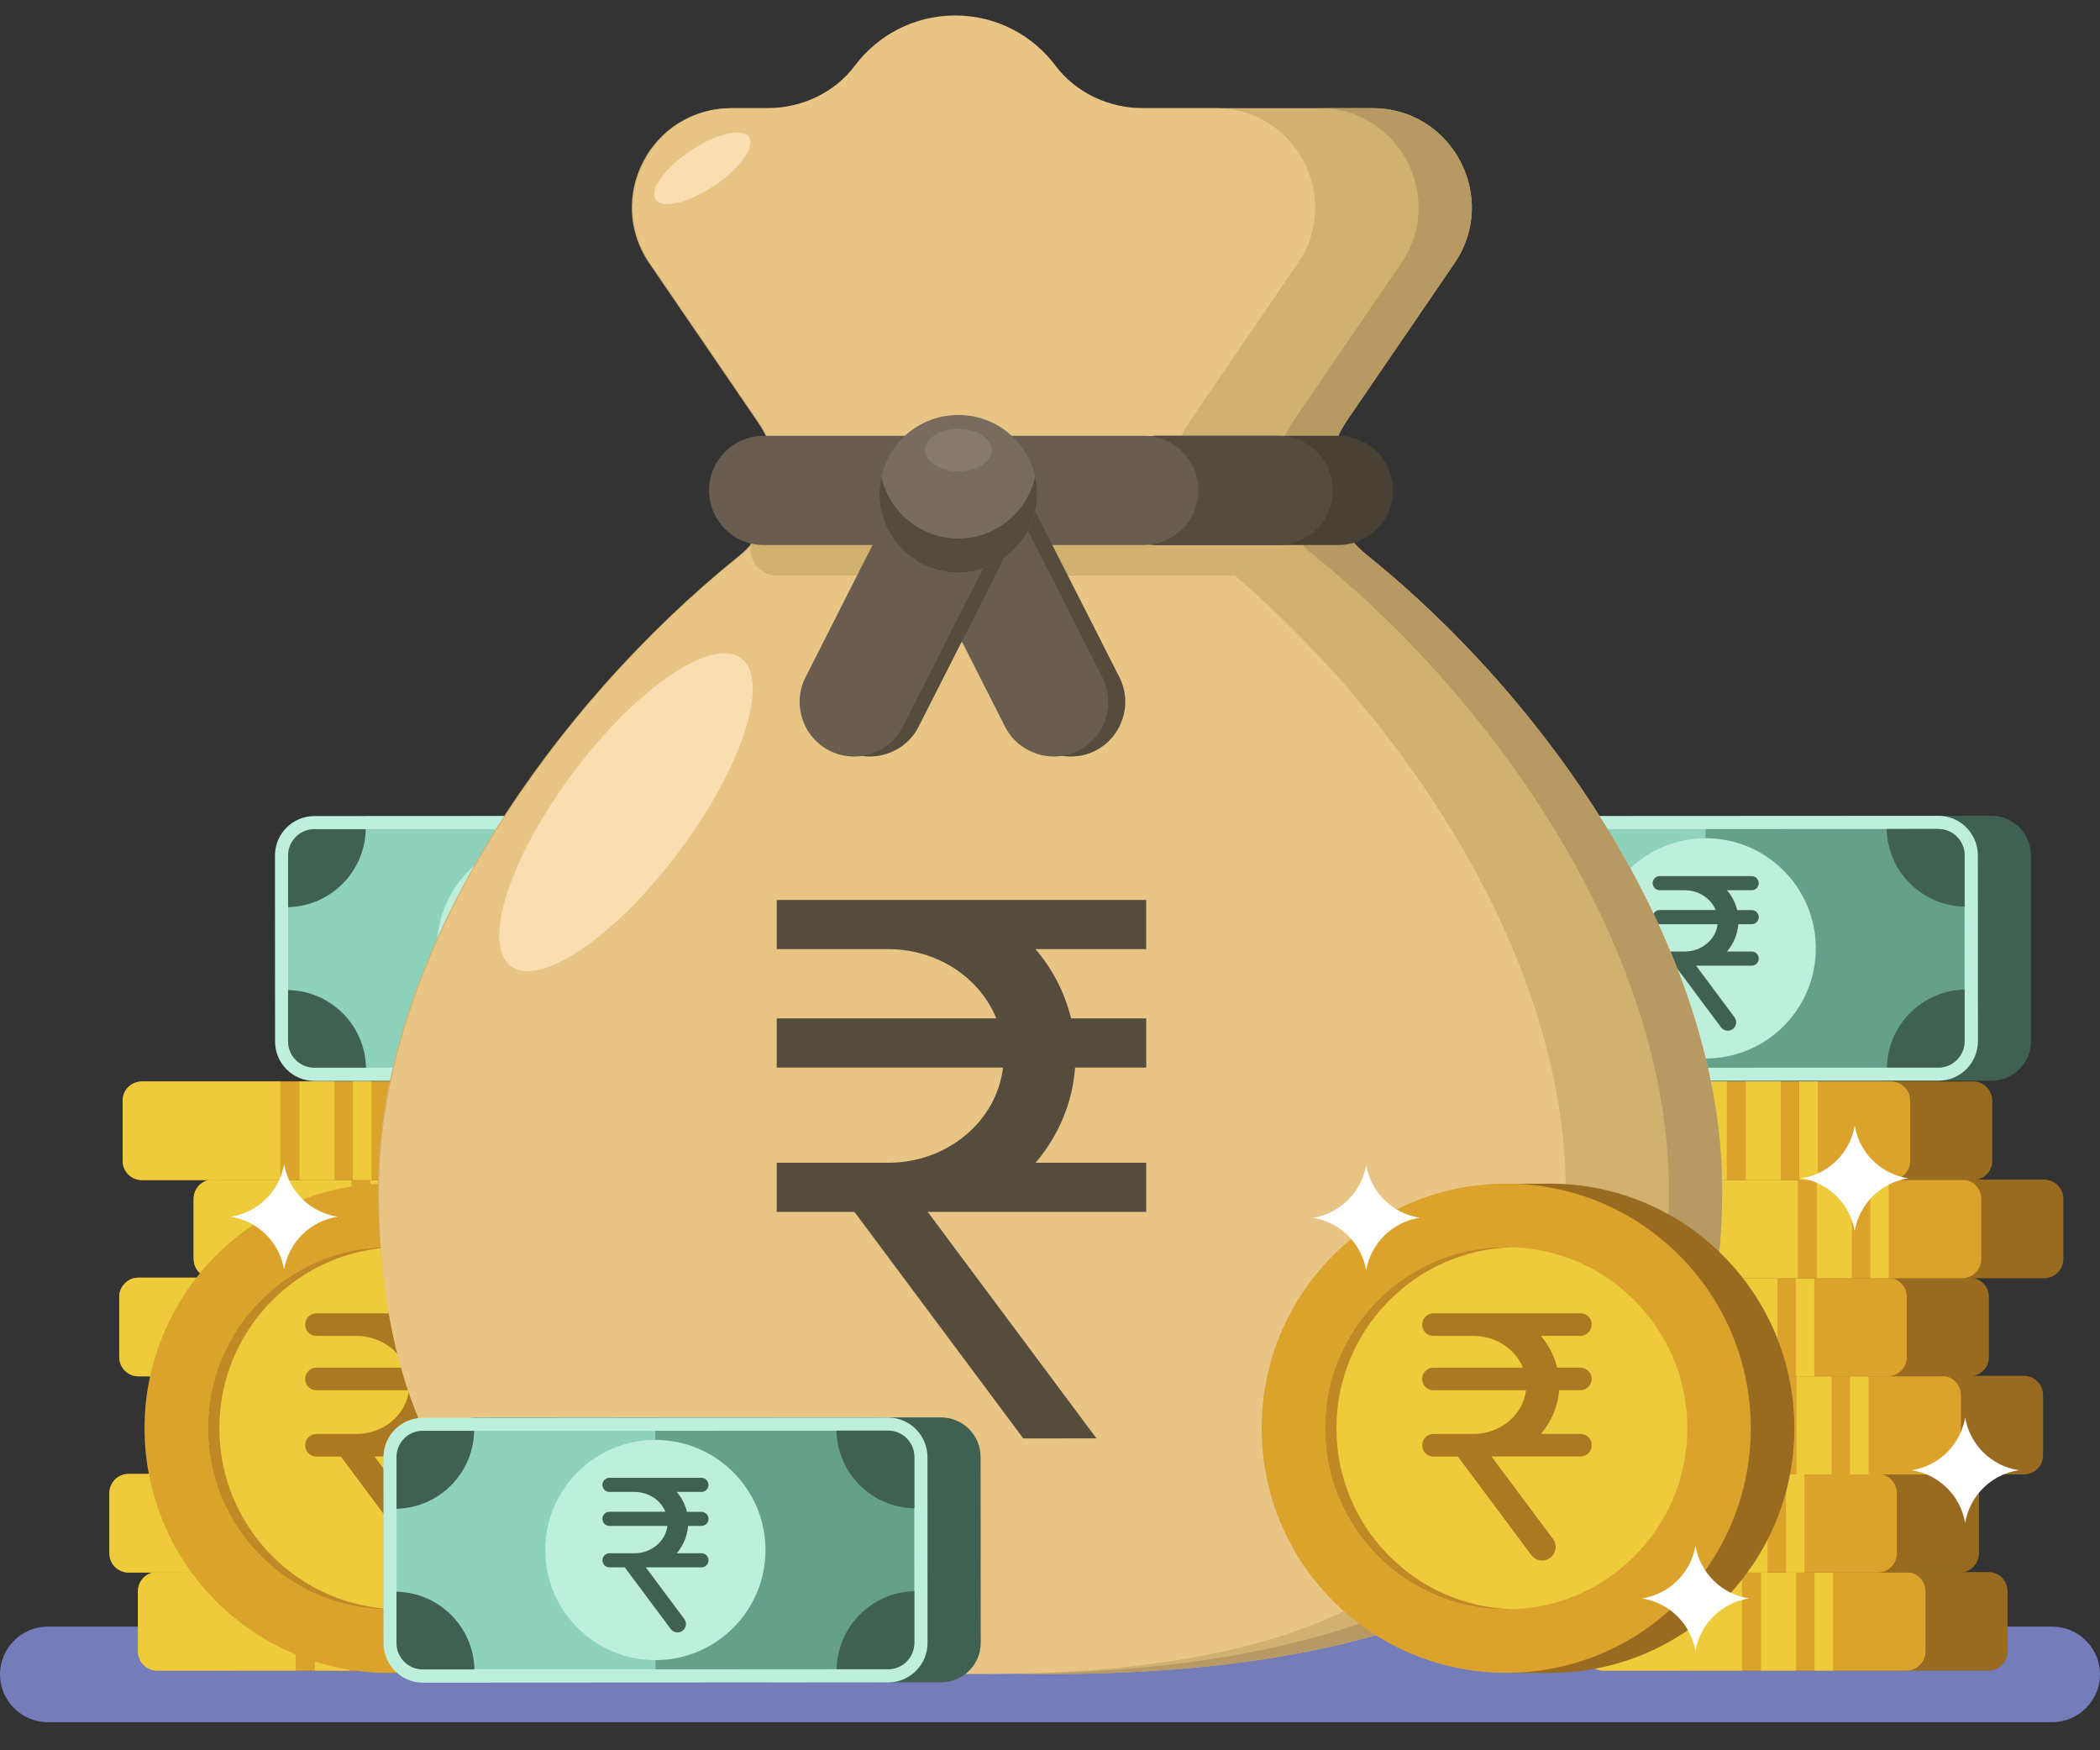 <svg width="60" height="50" viewBox="0 0 60 50" fill="none" xmlns="http://www.w3.org/2000/svg">
<rect x="0" y="0" width="60" height="50" fill="#333333" stroke="none"/>
<g clip-path="url(#clip0_12046_8810)">
<path d="M58.027 24.433C58.027 23.81 57.521 23.304 56.897 23.304L43.611 23.31C42.989 23.31 42.482 23.817 42.482 24.44L42.486 29.75C42.486 30.372 42.992 30.878 43.615 30.878L56.902 30.872C57.524 30.872 58.03 30.366 58.03 29.742L58.027 24.433Z" fill="#406052"/>
<path d="M56.51 24.433L56.513 29.743C56.514 30.365 56.008 30.872 55.385 30.872L42.099 30.879C41.477 30.879 40.97 30.373 40.97 29.751L40.967 24.441C40.967 23.819 41.473 23.313 42.095 23.312L55.381 23.305C56.005 23.305 56.51 23.811 56.51 24.433Z" fill="#BDEFDC"/>
<path d="M42.091 23.685H55.378C55.792 23.685 56.13 24.022 56.13 24.437V29.747C56.13 30.161 55.792 30.499 55.378 30.499H42.091C41.676 30.499 41.339 30.161 41.339 29.747V24.437C41.339 24.022 41.676 23.685 42.091 23.685Z" fill="#8ED2BB"/>
<path d="M55.375 23.682L48.731 23.685L48.734 30.499L55.379 30.496C55.793 30.496 56.131 30.158 56.129 29.744L56.126 24.434C56.126 24.019 55.789 23.682 55.374 23.683L55.375 23.682Z" fill="#64A08A"/>
<path d="M51.881 27.09C51.881 28.827 50.474 30.236 48.737 30.237C47 30.237 45.591 28.83 45.59 27.093C45.59 25.357 46.997 23.948 48.734 23.946C50.471 23.946 51.879 25.353 51.881 27.09Z" fill="#BDEFDC"/>
<path d="M50.248 25.228C50.248 25.117 50.158 25.027 50.047 25.027H47.42C47.309 25.027 47.219 25.118 47.219 25.23C47.219 25.341 47.309 25.431 47.42 25.431H48.132C48.538 25.431 48.884 25.666 49.019 25.997H47.42C47.309 25.997 47.219 26.089 47.219 26.2C47.219 26.312 47.309 26.401 47.42 26.401H49.075C49.024 26.84 48.621 27.182 48.134 27.182H47.422C47.31 27.182 47.22 27.273 47.22 27.384C47.22 27.496 47.31 27.586 47.422 27.586H47.858L49.171 29.346C49.216 29.406 49.288 29.443 49.364 29.443C49.562 29.443 49.675 29.217 49.556 29.058L48.459 27.586H50.048C50.16 27.586 50.25 27.494 50.25 27.383C50.25 27.271 50.16 27.182 50.048 27.182H49.343C49.527 26.963 49.644 26.696 49.666 26.401H50.048C50.16 26.401 50.25 26.312 50.25 26.2C50.25 26.089 50.16 25.999 50.048 25.999H49.634C49.583 25.788 49.482 25.595 49.343 25.431H50.048C50.16 25.431 50.25 25.34 50.25 25.228H50.248Z" fill="#406052"/>
<path d="M43.557 23.686H42.09C41.675 23.686 41.337 24.024 41.339 24.439V25.914C42.556 25.886 43.535 24.903 43.557 23.686Z" fill="#406052"/>
<path d="M41.336 28.282V29.75C41.336 30.165 41.673 30.502 42.088 30.5H43.563C43.536 29.284 42.553 28.304 41.336 28.282Z" fill="#406052"/>
<path d="M53.913 30.496H55.381C55.795 30.496 56.133 30.159 56.131 29.744V28.269C54.915 28.296 53.935 29.279 53.913 30.496Z" fill="#406052"/>
<path d="M56.132 25.9V24.432C56.132 24.018 55.794 23.68 55.38 23.682H53.904C53.932 24.898 54.915 25.878 56.132 25.9Z" fill="#406052"/>
<path d="M24.921 24.433C24.921 23.81 24.415 23.304 23.791 23.304L10.505 23.31C9.882 23.31 9.376 23.817 9.376 24.44L9.379 29.75C9.379 30.372 9.885 30.878 10.509 30.878L23.796 30.872C24.418 30.872 24.924 30.366 24.924 29.742L24.921 24.433Z" fill="#406052"/>
<path d="M23.404 29.744L23.401 24.433C23.401 23.81 22.895 23.305 22.272 23.305L8.984 23.312C8.361 23.313 7.856 23.818 7.856 24.441L7.859 29.753C7.859 30.376 8.365 30.881 8.988 30.88L22.276 30.873C22.899 30.873 23.404 30.368 23.404 29.744Z" fill="#BDEFDC"/>
<path d="M8.986 23.685H22.272C22.687 23.685 23.024 24.023 23.024 24.437V29.747C23.024 30.162 22.687 30.499 22.272 30.499H8.986C8.571 30.499 8.233 30.162 8.233 29.747V24.437C8.233 24.023 8.571 23.685 8.986 23.685Z" fill="#8ED2BB"/>
<path d="M22.27 23.682L15.626 23.685L15.629 30.5L22.273 30.496C22.688 30.496 23.025 30.159 23.024 29.744L23.021 24.434C23.021 24.02 22.683 23.682 22.268 23.684L22.27 23.682Z" fill="#64A08A"/>
<path d="M17.851 29.314C19.08 28.086 19.08 26.095 17.851 24.866C16.623 23.638 14.631 23.638 13.403 24.866C12.175 26.095 12.175 28.086 13.403 29.314C14.631 30.543 16.623 30.543 17.851 29.314Z" fill="#BDEFDC"/>
<path d="M17.144 25.229C17.144 25.117 17.054 25.027 16.942 25.027H14.316C14.204 25.027 14.114 25.119 14.114 25.23C14.114 25.342 14.204 25.431 14.316 25.431H15.028C15.433 25.431 15.78 25.667 15.915 25.998H14.316C14.204 25.998 14.114 26.089 14.114 26.201C14.114 26.312 14.204 26.402 14.316 26.402H15.97C15.919 26.84 15.517 27.182 15.029 27.182H14.317C14.206 27.182 14.116 27.273 14.116 27.385C14.116 27.496 14.206 27.586 14.317 27.586H14.754L16.066 29.346C16.111 29.407 16.184 29.444 16.26 29.444C16.458 29.444 16.571 29.218 16.452 29.058L15.354 27.586H16.944C17.055 27.586 17.145 27.495 17.145 27.383C17.145 27.272 17.055 27.182 16.944 27.182H16.238C16.422 26.964 16.54 26.696 16.562 26.402H16.944C17.055 26.402 17.145 26.312 17.145 26.201C17.145 26.089 17.055 26 16.944 26H16.529C16.478 25.789 16.377 25.596 16.238 25.431H16.944C17.055 25.431 17.145 25.34 17.145 25.229H17.144Z" fill="#406052"/>
<path d="M10.45 23.686H8.982C8.567 23.686 8.23 24.024 8.231 24.439V25.914C9.448 25.886 10.428 24.903 10.45 23.686Z" fill="#406052"/>
<path d="M8.23 28.283V29.75C8.23 30.165 8.568 30.503 8.983 30.501H10.458C10.43 29.284 9.447 28.304 8.23 28.283Z" fill="#406052"/>
<path d="M20.806 30.496H22.273C22.688 30.496 23.026 30.159 23.024 29.744V28.269C21.807 28.296 20.827 29.279 20.806 30.496Z" fill="#406052"/>
<path d="M23.027 25.9V24.433C23.027 24.018 22.69 23.681 22.275 23.682H20.8C20.828 24.899 21.811 25.879 23.027 25.9Z" fill="#406052"/>
<path d="M58.635 49.197H1.365C0.615 49.197 0 48.583 0 47.832C0 47.081 0.615 46.467 1.365 46.467H58.635C59.385 46.467 60 47.081 60 47.832C60 48.583 59.385 49.197 58.635 49.197Z" fill="#747DBA"/>
<path d="M56.81 44.908H48.163C47.859 44.908 47.613 45.154 47.613 45.458V47.176C47.613 47.48 47.859 47.725 48.163 47.725H56.81C57.113 47.725 57.359 47.48 57.359 47.176V45.458C57.359 45.154 57.113 44.908 56.81 44.908Z" fill="#996B20"/>
<path d="M54.463 44.908H45.816C45.513 44.908 45.267 45.154 45.267 45.458V47.176C45.267 47.48 45.513 47.725 45.816 47.725H54.463C54.767 47.725 55.013 47.48 55.013 47.176V45.458C55.013 45.154 54.767 44.908 54.463 44.908Z" fill="#DBA32C"/>
<path d="M49.773 47.725V44.908H45.815C45.512 44.908 45.266 45.154 45.266 45.458V47.176C45.266 47.479 45.512 47.725 45.815 47.725H49.773Z" fill="#EDCB3A"/>
<path d="M51.316 44.908H50.316V47.725H51.316V44.908Z" fill="#EDCB3A"/>
<path d="M52.373 44.908H51.845V47.725H52.373V44.908Z" fill="#EDCB3A"/>
<path d="M55.992 42.106H47.344C47.041 42.106 46.795 42.352 46.795 42.656V44.374C46.795 44.677 47.041 44.923 47.344 44.923H55.992C56.295 44.923 56.541 44.677 56.541 44.374V42.656C56.541 42.352 56.295 42.106 55.992 42.106Z" fill="#996B20"/>
<path d="M53.647 42.106H45C44.696 42.106 44.45 42.352 44.45 42.656V44.374C44.45 44.677 44.696 44.923 45 44.923H53.647C53.95 44.923 54.196 44.677 54.196 44.374V42.656C54.196 42.352 53.95 42.106 53.647 42.106Z" fill="#DBA32C"/>
<path d="M48.958 44.922V42.105H45C44.696 42.105 44.45 42.351 44.45 42.654V44.372C44.45 44.676 44.696 44.922 45 44.922H48.958Z" fill="#EDCB3A"/>
<path d="M50.5 42.106H49.5V44.923H50.5V42.106Z" fill="#EDCB3A"/>
<path d="M51.555 42.106H51.027V44.923H51.555V42.106Z" fill="#EDCB3A"/>
<path d="M57.824 39.303H49.176C48.873 39.303 48.627 39.549 48.627 39.852V41.571C48.627 41.874 48.873 42.12 49.176 42.12H57.824C58.127 42.12 58.373 41.874 58.373 41.571V39.852C58.373 39.549 58.127 39.303 57.824 39.303Z" fill="#996B20"/>
<path d="M55.478 39.303H46.831C46.527 39.303 46.281 39.549 46.281 39.852V41.571C46.281 41.874 46.527 42.12 46.831 42.12H55.478C55.781 42.12 56.027 41.874 56.027 41.571V39.852C56.027 39.549 55.781 39.303 55.478 39.303Z" fill="#DBA32C"/>
<path d="M50.789 42.12V39.303H46.831C46.527 39.303 46.281 39.549 46.281 39.852V41.571C46.281 41.874 46.527 42.12 46.831 42.12H50.789Z" fill="#EDCB3A"/>
<path d="M52.331 39.303H51.331V42.12H52.331V39.303Z" fill="#EDCB3A"/>
<path d="M53.386 39.303H52.858V42.12H53.386V39.303Z" fill="#EDCB3A"/>
<path d="M47.628 36.499H56.276C56.58 36.499 56.826 36.746 56.826 37.049V38.767C56.826 39.071 56.58 39.317 56.276 39.317H47.628C47.324 39.317 47.078 39.071 47.078 38.767V37.049C47.078 36.746 47.324 36.499 47.628 36.499Z" fill="#996B20"/>
<path d="M45.282 36.499H53.931C54.234 36.499 54.48 36.746 54.48 37.049V38.767C54.48 39.071 54.234 39.317 53.931 39.317H45.282C44.978 39.317 44.732 39.071 44.732 38.767V37.049C44.732 36.746 44.978 36.499 45.282 36.499Z" fill="#DBA32C"/>
<path d="M49.24 39.317V36.499H45.282C44.978 36.499 44.732 36.746 44.732 37.049V38.767C44.732 39.071 44.978 39.317 45.282 39.317H49.24Z" fill="#EDCB3A"/>
<path d="M50.782 36.499H49.782V39.317H50.782V36.499Z" fill="#EDCB3A"/>
<path d="M51.837 36.499H51.31V39.317H51.837V36.499Z" fill="#EDCB3A"/>
<path d="M49.755 33.697H58.403C58.707 33.697 58.953 33.943 58.953 34.247V35.965C58.953 36.269 58.707 36.515 58.403 36.515H49.755C49.451 36.515 49.205 36.269 49.205 35.965V34.247C49.205 33.943 49.451 33.697 49.755 33.697Z" fill="#996B20"/>
<path d="M47.409 33.697H56.057C56.361 33.697 56.607 33.943 56.607 34.247V35.965C56.607 36.269 56.361 36.515 56.057 36.515H47.409C47.105 36.515 46.859 36.269 46.859 35.965V34.247C46.859 33.943 47.105 33.697 47.409 33.697Z" fill="#DBA32C"/>
<path d="M51.367 36.513V33.696H47.409C47.105 33.696 46.859 33.942 46.859 34.245V35.964C46.859 36.267 47.105 36.513 47.409 36.513H51.367Z" fill="#EDCB3A"/>
<path d="M52.909 33.696H51.909V36.513H52.909V33.696Z" fill="#EDCB3A"/>
<path d="M53.964 33.696H53.437V36.513H53.964V33.696Z" fill="#EDCB3A"/>
<path d="M56.372 30.894H47.725C47.422 30.894 47.176 31.14 47.176 31.444V33.162C47.176 33.465 47.422 33.711 47.725 33.711H56.372C56.676 33.711 56.922 33.465 56.922 33.162V31.444C56.922 31.14 56.676 30.894 56.372 30.894Z" fill="#996B20"/>
<path d="M54.027 30.894H45.38C45.076 30.894 44.83 31.14 44.83 31.444V33.162C44.83 33.465 45.076 33.711 45.38 33.711H54.027C54.33 33.711 54.576 33.465 54.576 33.162V31.444C54.576 31.14 54.33 30.894 54.027 30.894Z" fill="#DBA32C"/>
<path d="M49.337 33.711V30.894H45.379C45.075 30.894 44.829 31.14 44.829 31.444V33.162C44.829 33.465 45.075 33.711 45.379 33.711H49.337Z" fill="#EDCB3A"/>
<path d="M50.881 30.894H49.881V33.711H50.881V30.894Z" fill="#EDCB3A"/>
<path d="M51.936 30.894H51.408V33.711H51.936V30.894Z" fill="#EDCB3A"/>
<path d="M15.485 44.908H6.838C6.534 44.908 6.288 45.154 6.288 45.458V47.176C6.288 47.48 6.534 47.725 6.838 47.725H15.485C15.788 47.725 16.034 47.48 16.034 47.176V45.458C16.034 45.154 15.788 44.908 15.485 44.908Z" fill="#996B20"/>
<path d="M13.14 44.908H4.493C4.189 44.908 3.943 45.154 3.943 45.458V47.176C3.943 47.48 4.189 47.725 4.493 47.725H13.14C13.444 47.725 13.69 47.48 13.69 47.176V45.458C13.69 45.154 13.444 44.908 13.14 44.908Z" fill="#DBA32C"/>
<path d="M8.449 47.725V44.908H4.491C4.188 44.908 3.941 45.154 3.941 45.458V47.176C3.941 47.479 4.188 47.725 4.491 47.725H8.449Z" fill="#EDCB3A"/>
<path d="M9.992 44.908H8.992V47.725H9.992V44.908Z" fill="#EDCB3A"/>
<path d="M11.048 44.908H10.521V47.725H11.048V44.908Z" fill="#EDCB3A"/>
<path d="M14.667 42.106H6.02C5.717 42.106 5.471 42.352 5.471 42.656V44.374C5.471 44.677 5.717 44.923 6.02 44.923H14.667C14.971 44.923 15.217 44.677 15.217 44.374V42.656C15.217 42.352 14.971 42.106 14.667 42.106Z" fill="#996B20"/>
<path d="M12.322 42.106H3.675C3.371 42.106 3.125 42.352 3.125 42.656V44.374C3.125 44.677 3.371 44.923 3.675 44.923H12.322C12.625 44.923 12.871 44.677 12.871 44.374V42.656C12.871 42.352 12.625 42.106 12.322 42.106Z" fill="#DBA32C"/>
<path d="M7.633 44.922V42.105H3.675C3.371 42.105 3.125 42.351 3.125 42.654V44.372C3.125 44.676 3.371 44.922 3.675 44.922H7.633Z" fill="#EDCB3A"/>
<path d="M9.175 42.106H8.175V44.923H9.175V42.106Z" fill="#EDCB3A"/>
<path d="M10.23 42.106H9.702V44.923H10.23V42.106Z" fill="#EDCB3A"/>
<path d="M7.851 39.303H16.5C16.803 39.303 17.049 39.549 17.049 39.852V41.571C17.049 41.874 16.803 42.12 16.5 42.12H7.851C7.548 42.12 7.302 41.874 7.302 41.571V39.852C7.302 39.549 7.548 39.303 7.851 39.303Z" fill="#996B20"/>
<path d="M14.154 39.303H5.507C5.203 39.303 4.957 39.549 4.957 39.852V41.571C4.957 41.874 5.203 42.12 5.507 42.12H14.154C14.457 42.12 14.703 41.874 14.703 41.571V39.852C14.703 39.549 14.457 39.303 14.154 39.303Z" fill="#DBA32C"/>
<path d="M9.463 42.12V39.303H5.505C5.201 39.303 4.955 39.549 4.955 39.852V41.571C4.955 41.874 5.201 42.12 5.505 42.12H9.463Z" fill="#EDCB3A"/>
<path d="M11.006 39.303H10.006V42.12H11.006V39.303Z" fill="#EDCB3A"/>
<path d="M12.062 39.303H11.534V42.12H12.062V39.303Z" fill="#EDCB3A"/>
<path d="M6.301 36.499H14.95C15.254 36.499 15.5 36.746 15.5 37.049V38.767C15.5 39.071 15.254 39.317 14.95 39.317H6.301C5.998 39.317 5.752 39.071 5.752 38.767V37.049C5.752 36.746 5.998 36.499 6.301 36.499Z" fill="#996B20"/>
<path d="M3.957 36.499H12.605C12.909 36.499 13.155 36.746 13.155 37.049V38.767C13.155 39.071 12.909 39.317 12.605 39.317H3.957C3.653 39.317 3.407 39.071 3.407 38.767V37.049C3.407 36.746 3.653 36.499 3.957 36.499Z" fill="#DBA32C"/>
<path d="M7.915 39.317V36.499H3.957C3.653 36.499 3.407 36.746 3.407 37.049V38.767C3.407 39.071 3.653 39.317 3.957 39.317H7.915Z" fill="#EDCB3A"/>
<path d="M9.457 36.499H8.457V39.317H9.457V36.499Z" fill="#EDCB3A"/>
<path d="M10.512 36.499H9.984V39.317H10.512V36.499Z" fill="#EDCB3A"/>
<path d="M8.427 33.697H17.076C17.38 33.697 17.626 33.943 17.626 34.247V35.965C17.626 36.269 17.38 36.515 17.076 36.515H8.427C8.124 36.515 7.878 36.269 7.878 35.965V34.247C7.878 33.943 8.124 33.697 8.427 33.697Z" fill="#996B20"/>
<path d="M6.084 33.697H14.732C15.036 33.697 15.282 33.943 15.282 34.247V35.965C15.282 36.269 15.036 36.515 14.732 36.515H6.084C5.78 36.515 5.534 36.269 5.534 35.965V34.247C5.534 33.943 5.78 33.697 6.084 33.697Z" fill="#DBA32C"/>
<path d="M10.04 36.513V33.696H6.082C5.778 33.696 5.532 33.942 5.532 34.245V35.964C5.532 36.267 5.778 36.513 6.082 36.513H10.04Z" fill="#EDCB3A"/>
<path d="M11.583 33.696H10.583V36.513H11.583V33.696Z" fill="#EDCB3A"/>
<path d="M12.639 33.696H12.111V36.513H12.639V33.696Z" fill="#EDCB3A"/>
<path d="M15.047 30.894H6.4C6.097 30.894 5.851 31.14 5.851 31.444V33.162C5.851 33.465 6.097 33.711 6.4 33.711H15.047C15.351 33.711 15.597 33.465 15.597 33.162V31.444C15.597 31.14 15.351 30.894 15.047 30.894Z" fill="#996B20"/>
<path d="M12.703 30.894H4.055C3.752 30.894 3.506 31.14 3.506 31.444V33.162C3.506 33.465 3.752 33.711 4.055 33.711H12.703C13.006 33.711 13.252 33.465 13.252 33.162V31.444C13.252 31.14 13.006 30.894 12.703 30.894Z" fill="#DBA32C"/>
<path d="M8.012 33.711V30.894H4.053C3.75 30.894 3.504 31.14 3.504 31.444V33.162C3.504 33.465 3.75 33.711 4.053 33.711H8.012Z" fill="#EDCB3A"/>
<path d="M9.555 30.894H8.555V33.711H9.555V30.894Z" fill="#EDCB3A"/>
<path d="M10.611 30.894H10.083V33.711H10.611V30.894Z" fill="#EDCB3A"/>
<path d="M15.038 47.256C18.604 45.78 20.297 41.692 18.82 38.127C17.343 34.561 13.255 32.868 9.69 34.345C6.125 35.822 4.432 39.909 5.908 43.475C7.385 47.04 11.473 48.733 15.038 47.256Z" fill="#996B20"/>
<path d="M12.421 33.815H11.252V47.79H12.421V33.815Z" fill="#996B20"/>
<path d="M17.199 44.245C19.1 40.887 17.919 36.623 14.561 34.722C11.203 32.82 6.939 34.001 5.038 37.359C3.136 40.718 4.317 44.981 7.675 46.883C11.033 48.784 15.297 47.604 17.199 44.245Z" fill="#DBA32C"/>
<path d="M13.231 45.526C15.84 44.359 17.009 41.298 15.843 38.689C14.676 36.08 11.616 34.911 9.006 36.077C6.397 37.244 5.228 40.305 6.394 42.914C7.561 45.523 10.622 46.692 13.231 45.526Z" fill="#EDCB3A"/>
<path d="M6.267 40.801C6.267 37.998 8.498 35.716 11.281 35.629C11.227 35.628 11.172 35.624 11.118 35.624C8.261 35.624 5.943 37.942 5.943 40.799C5.943 43.657 8.261 45.974 11.118 45.974C11.172 45.974 11.227 45.971 11.281 45.97C8.498 45.885 6.267 43.603 6.267 40.798V40.801Z" fill="#C18925"/>
<path d="M13.563 37.838C13.563 37.66 13.419 37.516 13.241 37.516H9.04C8.862 37.518 8.718 37.663 8.718 37.841C8.718 38.019 8.862 38.163 9.04 38.163H10.179C10.828 38.163 11.382 38.539 11.597 39.07H9.04C8.862 39.07 8.718 39.216 8.718 39.394C8.718 39.572 8.862 39.716 9.04 39.716H11.685C11.603 40.416 10.961 40.962 10.181 40.964H9.041C8.863 40.964 8.719 41.109 8.719 41.287C8.719 41.465 8.863 41.609 9.041 41.609H9.738L11.837 44.423C11.91 44.521 12.024 44.578 12.147 44.578C12.464 44.578 12.643 44.216 12.455 43.962L10.698 41.607H13.241C13.419 41.607 13.563 41.462 13.563 41.284C13.563 41.106 13.419 40.962 13.241 40.962H12.113C12.408 40.614 12.595 40.183 12.63 39.714H13.239C13.418 39.714 13.561 39.569 13.561 39.391C13.561 39.213 13.418 39.069 13.239 39.069H12.575C12.495 38.731 12.332 38.423 12.109 38.162H13.238C13.416 38.162 13.56 38.016 13.56 37.838H13.563Z" fill="#AA7921"/>
<path d="M38.47 12.035L41.554 7.524C42.84 5.643 41.492 3.09 39.215 3.09H20.89C18.611 3.09 17.264 5.643 18.551 7.524L21.667 12.083C22.501 13.304 22.255 14.962 21.103 15.889C15.74 20.208 10.797 27.31 10.797 34.014C10.797 44.621 19.396 47.822 30.003 47.822C40.61 47.822 49.209 44.623 49.209 34.014C49.209 27.285 44.408 20.157 39.04 15.843C37.885 14.915 37.639 13.258 38.473 12.035H38.47Z" fill="#D0B170"/>
<path d="M39.037 15.843C37.882 14.915 37.635 13.258 38.471 12.035L41.554 7.524C42.84 5.643 41.492 3.09 39.215 3.09H37.693C39.972 3.09 41.319 5.643 40.032 7.524L36.949 12.035C36.113 13.258 36.361 14.915 37.515 15.843C42.884 20.157 47.684 27.285 47.684 34.014C47.684 44.367 39.494 47.663 29.238 47.816C29.491 47.819 29.744 47.822 29.998 47.822C40.605 47.822 49.204 44.623 49.204 34.014C49.204 27.285 44.404 20.157 39.035 15.843H39.037Z" fill="#B79963"/>
<path d="M34.562 15.843C33.407 14.916 33.161 13.258 33.996 12.035L37.079 7.524C38.366 5.643 37.017 3.091 34.74 3.091H32.672C31.692 3.091 30.747 2.659 30.158 1.877C29.503 1.005 28.465 0.442 27.291 0.442C26.118 0.442 25.078 1.005 24.424 1.877C23.836 2.66 22.89 3.091 21.911 3.091H20.923C18.644 3.091 17.298 5.643 18.584 7.524L21.7 12.083C22.534 13.304 22.288 14.962 21.137 15.889C15.773 20.208 10.83 27.31 10.83 34.015C10.83 44.621 17.333 47.823 27.94 47.823C38.547 47.823 44.734 44.623 44.734 34.015C44.734 27.285 39.934 20.157 34.565 15.843H34.562Z" fill="#E8C585"/>
<path d="M19.396 24.334C21.214 21.905 22.011 19.43 21.176 18.806C20.342 18.181 18.192 19.644 16.375 22.073C14.557 24.501 13.76 26.976 14.595 27.6C15.429 28.225 17.579 26.762 19.396 24.334Z" fill="#F9DEB2"/>
<path d="M20.402 5.309C19.665 5.801 18.917 5.976 18.733 5.699C18.549 5.422 18.994 4.798 19.731 4.306C20.468 3.814 21.216 3.639 21.4 3.916C21.586 4.193 21.139 4.817 20.402 5.309Z" fill="#F9DEB2"/>
<path d="M35.182 16.442H22.196C21.778 16.442 21.436 16.1 21.436 15.682C21.436 15.264 21.778 14.922 22.196 14.922H35.182C35.6 14.922 35.942 15.264 35.942 15.682C35.942 16.1 35.6 16.442 35.182 16.442Z" fill="#D0B170"/>
<path d="M32.748 27.114V25.708H22.192V27.114H25.377C26.791 27.114 27.997 27.936 28.466 29.092H22.192V30.497H28.657C28.477 32.025 27.078 33.216 25.377 33.216H22.192V34.621H24.414L29.237 41.092L31.327 41.089L26.507 34.621H32.75V33.216H29.589C30.233 32.457 30.643 31.521 30.717 30.497H32.75V29.092H30.601C30.425 28.358 30.073 27.685 29.587 27.114H32.75H32.748Z" fill="#554C3D"/>
<path d="M44.28 47.789C48.139 47.789 51.267 44.66 51.267 40.801C51.267 36.942 48.139 33.813 44.28 33.813C40.42 33.813 37.292 36.942 37.292 40.801C37.292 44.66 40.42 47.789 44.28 47.789Z" fill="#996B20"/>
<path d="M44.336 33.815H43.167V47.79H44.336V33.815Z" fill="#996B20"/>
<path d="M47.976 45.741C50.705 43.012 50.705 38.588 47.976 35.859C45.248 33.13 40.823 33.13 38.094 35.859C35.365 38.588 35.365 43.012 38.094 45.741C40.823 48.47 45.248 48.47 47.976 45.741Z" fill="#DBA32C"/>
<path d="M43.035 45.976C45.893 45.976 48.21 43.659 48.21 40.801C48.21 37.943 45.893 35.626 43.035 35.626C40.177 35.626 37.86 37.943 37.86 40.801C37.86 43.659 40.177 45.976 43.035 45.976Z" fill="#EDCB3A"/>
<path d="M38.184 40.801C38.184 37.998 40.414 35.716 43.198 35.629C43.144 35.628 43.09 35.624 43.035 35.624C40.178 35.624 37.86 37.942 37.86 40.799C37.86 43.657 40.178 45.974 43.035 45.974C43.09 45.974 43.144 45.971 43.198 45.97C40.414 45.885 38.184 43.603 38.184 40.798V40.801Z" fill="#C18925"/>
<path d="M45.478 37.838C45.478 37.66 45.334 37.516 45.156 37.516H40.955C40.777 37.518 40.633 37.663 40.633 37.841C40.633 38.019 40.777 38.163 40.955 38.163H42.094C42.743 38.163 43.297 38.539 43.512 39.07H40.955C40.777 39.07 40.633 39.216 40.633 39.394C40.633 39.572 40.777 39.716 40.955 39.716H43.6C43.518 40.416 42.876 40.962 42.096 40.964H40.956C40.778 40.964 40.634 41.109 40.634 41.287C40.634 41.465 40.778 41.609 40.956 41.609H41.653L43.752 44.423C43.825 44.521 43.939 44.578 44.062 44.578C44.377 44.578 44.559 44.216 44.37 43.962L42.613 41.607H45.156C45.334 41.607 45.478 41.462 45.478 41.284C45.478 41.106 45.334 40.962 45.156 40.962H44.028C44.323 40.614 44.512 40.183 44.545 39.714H45.154C45.333 39.714 45.477 39.569 45.477 39.391C45.477 39.213 45.333 39.069 45.154 39.069H44.49C44.41 38.731 44.247 38.423 44.025 38.162H45.153C45.331 38.162 45.475 38.016 45.475 37.838H45.478Z" fill="#AA7921"/>
<path d="M38.238 12.45H33.06C32.199 12.45 31.5 13.148 31.5 14.009C31.5 14.871 32.199 15.569 33.06 15.569H38.238C39.1 15.569 39.799 14.871 39.799 14.009C39.799 13.148 39.1 12.45 38.238 12.45Z" fill="#494136"/>
<path d="M36.52 12.45H33.06C32.199 12.45 31.5 13.148 31.5 14.009C31.5 14.871 32.199 15.569 33.06 15.569H36.52C37.382 15.569 38.081 14.871 38.081 14.009C38.081 13.148 37.382 12.45 36.52 12.45Z" fill="#554C3D"/>
<path d="M32.678 12.45H21.819C20.957 12.45 20.259 13.148 20.259 14.009C20.259 14.871 20.957 15.569 21.819 15.569H32.678C33.54 15.569 34.239 14.871 34.239 14.009C34.239 13.148 33.54 12.45 32.678 12.45Z" fill="#685D4E"/>
<path d="M31.984 19.349L29.578 14.606C29.191 13.841 28.247 13.531 27.482 13.918C26.717 14.305 26.408 15.25 26.795 16.014L29.2 20.757C29.587 21.522 30.532 21.832 31.296 21.445C32.061 21.058 32.371 20.113 31.984 19.349Z" fill="#554C3D"/>
<path d="M31.498 19.349L29.093 14.606C28.706 13.841 27.761 13.531 26.997 13.918C26.232 14.305 25.922 15.25 26.309 16.014L28.715 20.757C29.102 21.522 30.046 21.832 30.811 21.445C31.576 21.058 31.885 20.113 31.498 19.349Z" fill="#685D4E"/>
<path d="M23.464 19.349L25.869 14.606C26.256 13.841 27.201 13.531 27.965 13.918C28.73 14.305 29.04 15.25 28.653 16.014L26.247 20.757C25.86 21.522 24.916 21.832 24.151 21.445C23.386 21.058 23.077 20.113 23.464 19.349Z" fill="#554C3D"/>
<path d="M23.014 19.349L25.419 14.606C25.806 13.841 26.75 13.531 27.515 13.918C28.28 14.305 28.589 15.25 28.202 16.014L25.797 20.757C25.41 21.522 24.465 21.832 23.701 21.445C22.936 21.058 22.627 20.113 23.014 19.349Z" fill="#685D4E"/>
<path d="M27.381 16.355C28.624 16.355 29.631 15.347 29.631 14.104C29.631 12.861 28.624 11.854 27.381 11.854C26.138 11.854 25.13 12.861 25.13 14.104C25.13 15.347 26.138 16.355 27.381 16.355Z" fill="#776C5E"/>
<path d="M28.334 12.858C28.334 13.194 27.907 13.465 27.38 13.465C26.854 13.465 26.427 13.193 26.427 12.858C26.427 12.524 26.854 12.252 27.38 12.252C27.907 12.252 28.334 12.524 28.334 12.858Z" fill="#877B6F"/>
<path d="M27.38 15.384C26.304 15.384 25.405 14.629 25.182 13.618C25.148 13.774 25.128 13.937 25.128 14.104C25.128 15.347 26.136 16.355 27.379 16.355C28.622 16.355 29.63 15.347 29.63 14.104C29.63 13.937 29.609 13.774 29.575 13.618C29.352 14.627 28.455 15.384 27.377 15.384H27.38Z" fill="#554C3D"/>
<path d="M39.034 36.295C38.902 35.517 38.285 34.906 37.503 34.788C38.285 34.671 38.904 34.059 39.034 33.282C39.166 34.059 39.783 34.671 40.565 34.788C39.783 34.906 39.164 35.517 39.034 36.295Z" fill="white"/>
<path d="M52.992 35.168C52.86 34.391 52.243 33.779 51.461 33.661C52.243 33.544 52.862 32.932 52.992 32.155C53.123 32.932 53.741 33.544 54.523 33.661C53.741 33.779 53.122 34.391 52.992 35.168Z" fill="white"/>
<path d="M56.147 43.505C56.016 42.728 55.398 42.117 54.616 41.999C55.398 41.882 56.017 41.27 56.147 40.493C56.279 41.27 56.896 41.882 57.678 41.999C56.896 42.117 56.277 42.728 56.147 43.505Z" fill="white"/>
<path d="M8.118 36.265C7.986 35.488 7.369 34.877 6.587 34.759C7.369 34.642 7.988 34.03 8.118 33.253C8.249 34.03 8.867 34.642 9.649 34.759C8.867 34.877 8.248 35.488 8.118 36.265Z" fill="white"/>
<path d="M48.442 47.168C48.31 46.391 47.693 45.78 46.911 45.662C47.693 45.544 48.312 44.933 48.442 44.156C48.574 44.933 49.191 45.544 49.973 45.662C49.191 45.78 48.572 46.391 48.442 47.168Z" fill="white"/>
<path d="M28.017 41.62C28.017 40.997 27.511 40.491 26.887 40.491L13.601 40.497C12.979 40.497 12.473 41.004 12.473 41.627L12.476 46.937C12.476 47.559 12.982 48.066 13.606 48.066L26.892 48.059C27.514 48.059 28.021 47.553 28.021 46.929L28.017 41.62Z" fill="#406052"/>
<path d="M26.499 41.623L26.501 46.933C26.502 47.556 25.996 48.062 25.373 48.062L12.087 48.069C11.465 48.069 10.958 47.563 10.958 46.941L10.955 41.631C10.955 41.009 11.461 40.502 12.083 40.502L25.37 40.495C25.993 40.495 26.498 41.001 26.499 41.623Z" fill="#BDEFDC"/>
<path d="M12.083 40.872H25.37C25.785 40.872 26.122 41.209 26.122 41.624V46.934C26.122 47.349 25.785 47.686 25.37 47.686H12.083C11.668 47.686 11.331 47.349 11.331 46.934V41.624C11.331 41.209 11.668 40.872 12.083 40.872Z" fill="#8ED2BB"/>
<path d="M25.368 40.869L18.724 40.872L18.727 47.687L25.371 47.683C25.785 47.683 26.123 47.346 26.122 46.931L26.118 41.621C26.118 41.207 25.781 40.869 25.366 40.871L25.368 40.869Z" fill="#64A08A"/>
<path d="M21.871 44.278C21.871 46.015 20.464 47.423 18.727 47.425C16.99 47.425 15.582 46.018 15.58 44.281C15.579 42.544 16.987 41.135 18.724 41.134C20.461 41.134 21.869 42.541 21.871 44.278Z" fill="#BDEFDC"/>
<path d="M20.241 42.417C20.241 42.306 20.151 42.216 20.04 42.216H17.413C17.302 42.216 17.212 42.307 17.212 42.419C17.212 42.53 17.302 42.62 17.413 42.62H18.125C18.531 42.62 18.878 42.855 19.012 43.186H17.413C17.302 43.186 17.212 43.278 17.212 43.389C17.212 43.501 17.302 43.59 17.413 43.59H19.068C19.017 44.029 18.614 44.371 18.127 44.371H17.415C17.303 44.371 17.213 44.462 17.213 44.573C17.213 44.685 17.303 44.775 17.415 44.775H17.851L19.164 46.535C19.209 46.595 19.282 46.632 19.357 46.632C19.556 46.632 19.669 46.406 19.549 46.247L18.452 44.775H20.042C20.153 44.775 20.243 44.683 20.243 44.572C20.243 44.46 20.153 44.371 20.042 44.371H19.336C19.52 44.152 19.638 43.885 19.659 43.59H20.042C20.153 43.59 20.243 43.501 20.243 43.389C20.243 43.278 20.153 43.188 20.042 43.188H19.627C19.576 42.977 19.475 42.784 19.336 42.62H20.042C20.153 42.62 20.243 42.529 20.243 42.417H20.241Z" fill="#406052"/>
<path d="M13.547 40.873H12.08C11.665 40.873 11.328 41.211 11.329 41.626V43.101C12.546 43.073 13.526 42.09 13.547 40.873Z" fill="#406052"/>
<path d="M11.328 45.471V46.939C11.328 47.353 11.666 47.691 12.08 47.69H13.556C13.528 46.473 12.545 45.493 11.328 45.471Z" fill="#406052"/>
<path d="M23.905 47.683H25.373C25.788 47.683 26.125 47.346 26.123 46.931V45.456C24.907 45.483 23.927 46.466 23.905 47.683Z" fill="#406052"/>
<path d="M26.125 43.087V41.62C26.125 41.205 25.788 40.868 25.373 40.869H23.898C23.925 42.086 24.908 43.066 26.125 43.087Z" fill="#406052"/>
</g>
<defs>
<clipPath id="clip0_12046_8810">
<rect width="60" height="48.755" fill="white" transform="translate(0 0.442)"/>
</clipPath>
</defs>
</svg>
